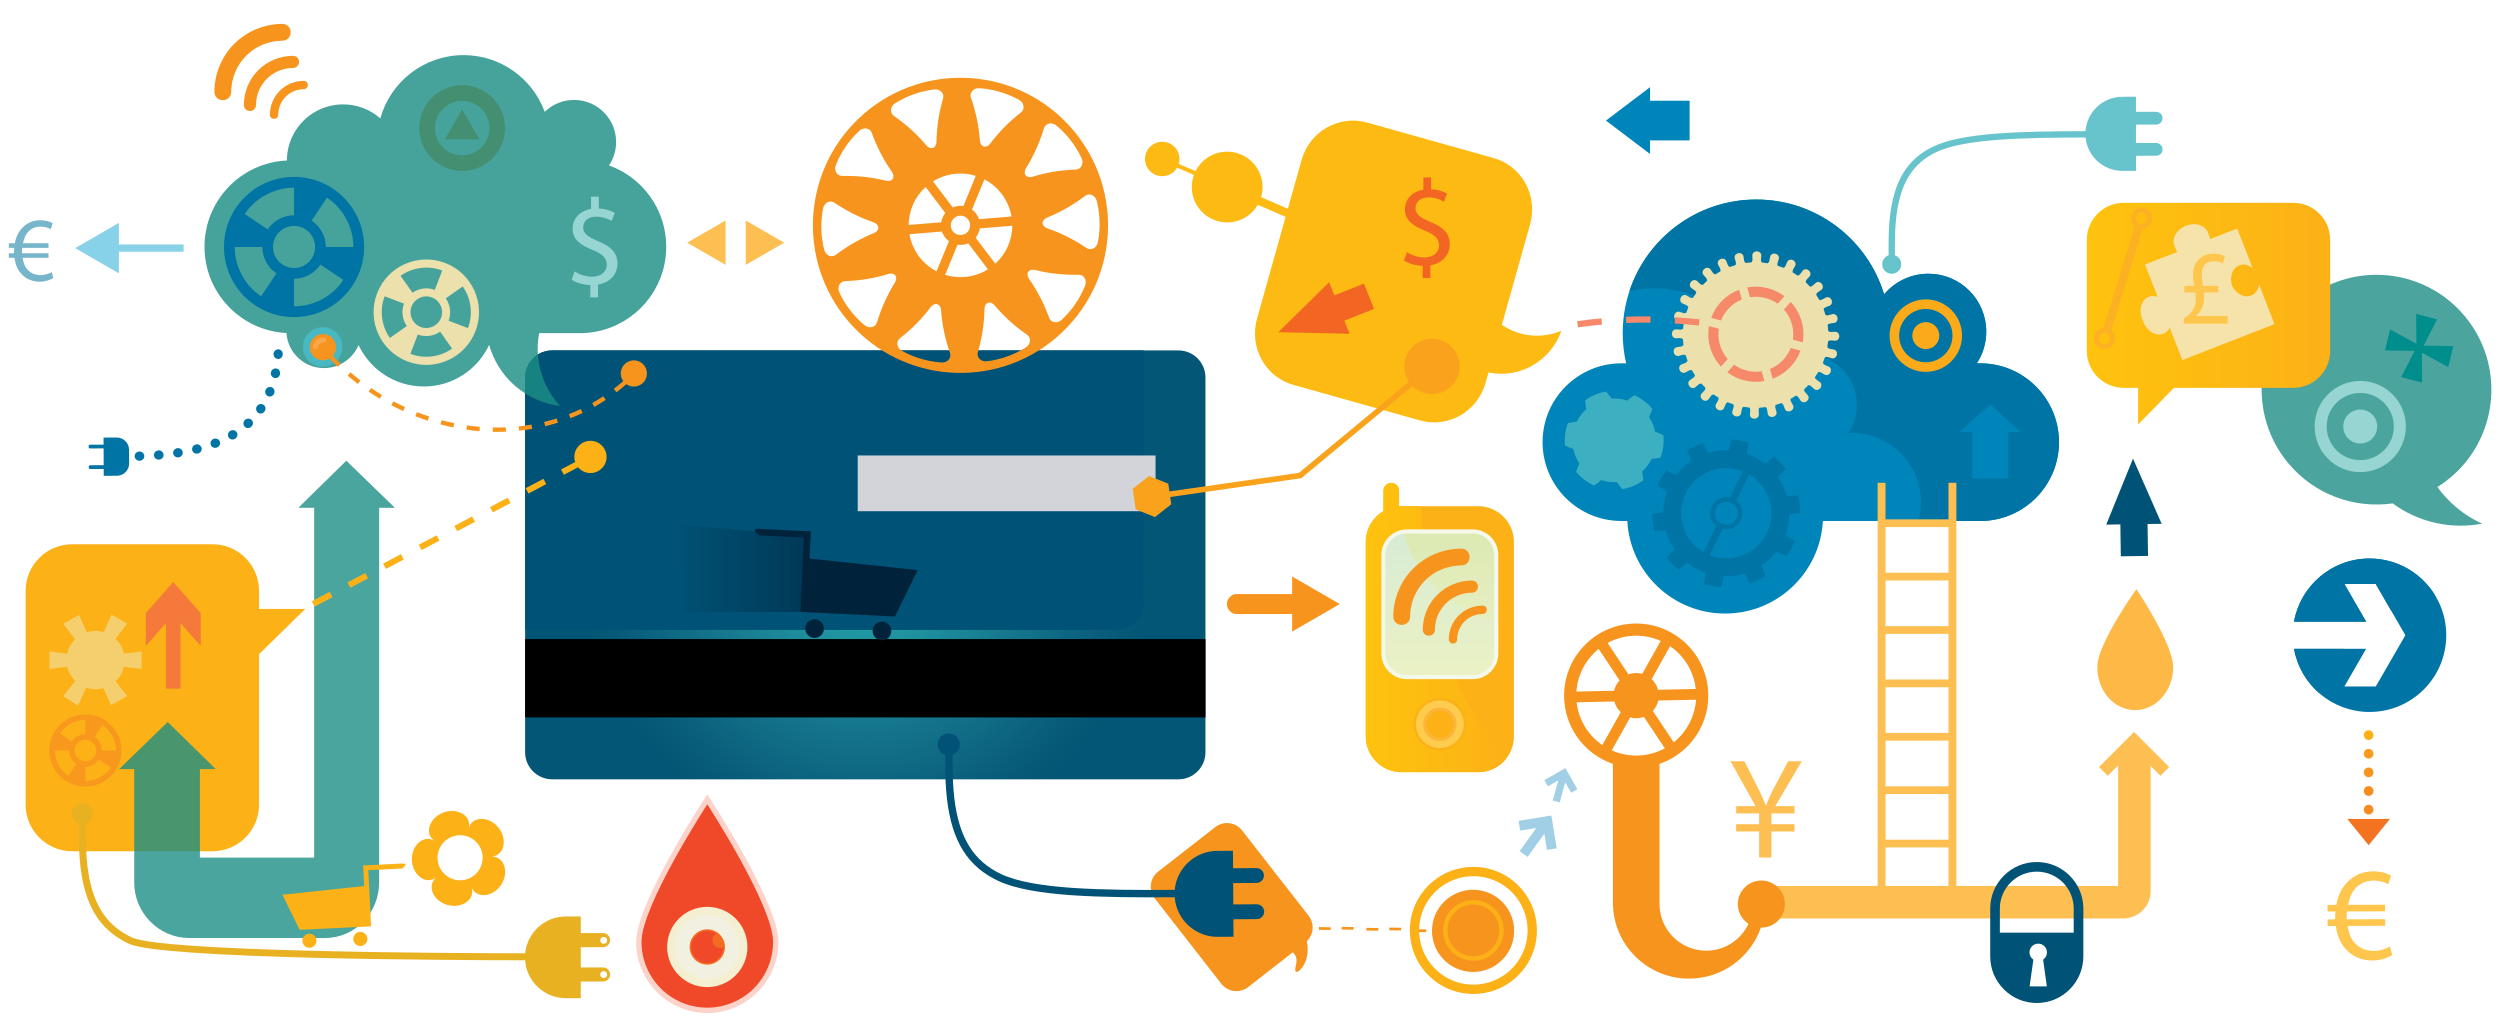<?xml version="1.0" encoding="utf-8"?>
<!-- Generator: Adobe Illustrator 15.1.0, SVG Export Plug-In . SVG Version: 6.00 Build 0)  -->
<!DOCTYPE svg PUBLIC "-//W3C//DTD SVG 1.1//EN" "http://www.w3.org/Graphics/SVG/1.1/DTD/svg11.dtd">
<svg version="1.1" xmlns="http://www.w3.org/2000/svg" xmlns:xlink="http://www.w3.org/1999/xlink" x="0px" y="0px"
	 width="2864.957px" height="1184.788px" viewBox="0 0 2864.957 1184.788" enable-background="new 0 0 2864.957 1184.788"
	 xml:space="preserve">
<g id="Credit_x5F_Card">
	<g>
		<radialGradient id="SVGID_1_" cx="991.605" cy="647.327" r="325.854" gradientUnits="userSpaceOnUse">
			<stop  offset="0" style="stop-color:#22B3AE"/>
			<stop  offset="0.256" style="stop-color:#2095A1"/>
			<stop  offset="0.598" style="stop-color:#14738B"/>
			<stop  offset="0.855" style="stop-color:#095E7B"/>
			<stop  offset="0.995" style="stop-color:#035675"/>
		</radialGradient>
		<path fill="url(#SVGID_1_)" d="M1381.438,862.071c0,17.123-13.881,31.003-31.001,31.003H632.773
			c-17.122,0-31.001-13.88-31.001-31.003V432.58c0-17.121,13.879-31.001,31.001-31.001h717.663c17.121,0,31.001,13.88,31.001,31.001
			V862.071z"/>
		<rect x="601.772" y="732.376" width="779.666" height="89.759"/>
		<path fill="#005276" d="M1310.485,690.93V401.579H632.773c-17.122,0-31.001,13.88-31.001,31.001v289.35h677.713
			C1296.605,721.93,1310.485,708.051,1310.485,690.93z"/>
		<rect x="982.932" y="521.958" fill="#D2D4DA" width="341.313" height="63.882"/>
	</g>
</g>
<g id="Front_x5F_Elements">
	<g>
		<g>
			<path fill="#FCB116" d="M1693.975,580.109h-87.856c-0.949,0-1.888,0.033-2.823,0.098v-17.859c0-4.936-4.001-8.938-8.938-8.938
				c-4.938,0-8.939,4.003-8.939,8.938v23.374c-12.114,7.111-20.25,20.272-20.25,35.337v222.867c0,22.615,18.334,40.949,40.95,40.949
				h87.856c22.616,0,40.951-18.333,40.951-40.949V621.059C1734.926,598.442,1716.591,580.109,1693.975,580.109z"/>
			<linearGradient id="SVGID_2_" gradientUnits="userSpaceOnUse" x1="1565.168" y1="719.142" x2="1726.01" y2="719.142">
				<stop  offset="0.012" style="stop-color:#FFC20E"/>
				<stop  offset="0.578" style="stop-color:#FDB913"/>
				<stop  offset="0.988" style="stop-color:#FCB116"/>
			</linearGradient>
			<path fill="url(#SVGID_2_)" d="M1606.118,580.109c-0.949,0-1.888,0.033-2.823,0.098v-17.859c0-4.936-4.001-8.938-8.938-8.938
				c-4.938,0-8.939,4.003-8.939,8.938v23.374c-12.114,7.111-20.25,20.272-20.25,35.337v222.867c0,22.615,18.334,40.949,40.95,40.949
				h87.856c12.972,0,24.531-6.032,32.035-15.442c-53.9-54.927-92.164-162.614-97.986-289.323H1606.118z"/>
		</g>
		<g>
			<path fill="#F5F9ED" d="M1612.407,778.307c-16.191,0-29.362-13.172-29.362-29.361V636.023c0-16.19,13.171-29.361,29.362-29.361
				h75.28c16.189,0,29.361,13.171,29.361,29.361v112.922c0,16.189-13.172,29.361-29.361,29.361H1612.407z"/>
			<linearGradient id="SVGID_3_" gradientUnits="userSpaceOnUse" x1="1650.047" y1="764.116" x2="1650.047" y2="602.677">
				<stop  offset="0.012" style="stop-color:#E9F1C5"/>
				<stop  offset="0.53" style="stop-color:#E3EDBC"/>
				<stop  offset="0.982" style="stop-color:#DBE9B2"/>
			</linearGradient>
			<path fill="url(#SVGID_3_)" d="M1712.334,748.945c0,13.612-11.035,24.646-24.646,24.646h-75.28
				c-13.612,0-24.647-11.033-24.647-24.646V636.023c0-13.612,11.035-24.645,24.647-24.645h75.28
				c13.611,0,24.646,11.033,24.646,24.645V748.945z"/>
			<linearGradient id="SVGID_4_" gradientUnits="userSpaceOnUse" x1="1650.047" y1="764.116" x2="1650.047" y2="602.676">
				<stop  offset="0.012" style="stop-color:#E9F1C5"/>
				<stop  offset="0.578" style="stop-color:#DFEECE"/>
				<stop  offset="0.988" style="stop-color:#D6EBD6"/>
			</linearGradient>
			<path fill="url(#SVGID_4_)" d="M1608.513,611.686c-11.763,1.868-20.753,12.052-20.753,24.337v112.922
				c0,13.612,11.035,24.646,24.647,24.646h75.28c13.611,0,24.646-11.033,24.646-24.646v-37.048
				C1661.485,698.761,1621.619,660.36,1608.513,611.686z"/>
		</g>
		<g>
			<circle fill="#FCB116" cx="1650.046" cy="829.938" r="30.084"/>
			<circle fill="#FFCC4E" cx="1650.046" cy="829.938" r="27.35"/>
			<circle fill="#FCB538" cx="1650.046" cy="829.938" r="19.145"/>
			<circle fill="#FCB116" cx="1650.047" cy="829.938" r="15.315"/>
		</g>
	</g>
	<g>
		<g>
			<path fill="#F7941E" d="M1223.233,141.702c-64.368-67.682-171.414-70.37-239.094-6.005
				c-67.683,64.365-70.373,171.413-6.005,239.095c64.363,67.681,171.41,70.37,239.092,6.004
				C1284.91,316.432,1287.599,209.384,1223.233,141.702z M1175.796,192.689c8.651-13.883,15.561-29.138,20.556-45.569
				c1.399-4.755,6.556-7.125,11.787-4.816c2.598,1.108,11.652,9.07,18.934,18.696c7.403,9.524,12.937,20.334,13.278,23.162
				c0.958,5.639-2.781,10.062-7.687,10.168c-17.181,0.583-33.629,3.306-49.301,8.191c-3.406,1.015-6.563,0.368-7.979-1.673
				C1173.765,198.963,1173.945,195.743,1175.796,192.689z M1119.425,101.257c2.736-0.572,14.801,0.515,26.356,4.042
				c11.619,3.304,22.387,8.914,24.376,10.899c4.035,4.086,3.667,9.771-0.271,12.775c-13.495,10.435-25.313,22.53-35.075,35.577
				c-2.196,2.921-5.061,4.049-7.444,3.364c-2.366-0.734-4.187-3.188-4.442-6.869c-1.153-16.236-4.534-32.801-10.196-48.913
				C1111.065,107.444,1113.83,102.53,1119.425,101.257z M1023.551,120.201c1.888-2.07,12.312-8.307,23.753-12.225
				c11.363-4.136,23.35-5.913,26.123-5.464c5.649,0.927,8.69,5.758,7.273,10.496c-4.782,16.379-7.273,33.083-7.521,49.393
				c-0.072,3.639-1.72,6.255-4.057,7.09c-2.351,0.779-5.241-0.125-7.616-2.967c-10.444-12.459-22.923-23.896-36.98-33.581
				C1020.422,130.137,1019.766,124.533,1023.551,120.201z M957.176,191.902c0.188-2.84,5.114-13.936,11.996-23.872
				c6.732-10.056,15.426-18.489,17.932-19.737c5.114-2.553,10.35-0.491,12.027,4.197c5.847,16.114,13.57,31.032,22.951,44.39
				c2.062,2.966,2.348,6.123,0.882,8.114c-1.334,2.085-4.4,2.927-7.872,2.094c-15.899-4.012-32.528-5.839-49.673-5.46
				C960.544,201.81,956.496,197.562,957.176,191.902z M945.593,288.89c-1.499-2.413-4.027-14.257-4.313-26.307
				c-0.403-12.052,1.526-24.005,2.885-26.494c2.536-5.108,8.166-6.493,12.194-3.697c14.232,9.604,29.179,17.083,44.692,22.372
				c3.36,1.185,5.517,3.579,5.472,6.061c0.157,2.478-1.828,4.977-5.131,6.342c-15.211,6.112-29.762,14.396-43.412,24.755
				C954.127,294.929,948.38,293.855,945.593,288.89z M1025.572,323.802c-8.652,13.883-15.566,29.136-20.557,45.573
				c-1.404,4.749-6.556,7.124-11.79,4.814c-2.592-1.111-11.65-9.073-18.934-18.698c-7.402-9.525-12.937-20.333-13.278-23.163
				c-0.957-5.634,2.781-10.062,7.684-10.164c17.184-0.588,33.63-3.307,49.303-8.196c3.406-1.015,6.564-0.362,7.978,1.673
				C1027.598,317.531,1027.423,320.752,1025.572,323.802z M1081.939,415.233c-2.741,0.574-14.8-0.513-26.354-4.04
				c-11.62-3.306-22.385-8.916-24.376-10.899c-4.034-4.086-3.666-9.769,0.267-12.777c13.498-10.435,25.313-22.528,35.077-35.578
				c2.191-2.919,5.061-4.044,7.444-3.363c2.366,0.739,4.181,3.188,4.441,6.868c1.153,16.24,4.536,32.806,10.2,48.918
				C1090.302,409.047,1087.531,413.961,1081.939,415.233z M1099.036,323.803c-36.208-0.91-64.816-30.996-63.909-67.204
				c0.911-36.205,30.996-64.817,67.201-63.909c36.208,0.91,64.82,30.997,63.911,67.203
				C1165.33,296.101,1135.243,324.711,1099.036,323.803z M1177.812,396.29c-1.884,2.071-12.31,8.307-23.75,12.227
				c-11.365,4.132-23.351,5.912-26.122,5.466c-5.654-0.928-8.692-5.761-7.276-10.5c4.786-16.379,7.271-33.081,7.521-49.394
				c0.074-3.635,1.723-6.256,4.057-7.085c2.346-0.778,5.243,0.12,7.612,2.965c10.452,12.461,22.929,23.9,36.983,33.58
				C1180.945,386.354,1181.599,391.959,1177.812,396.29z M1244.193,324.592c-0.188,2.837-5.121,13.936-12,23.871
				c-6.728,10.054-15.424,18.49-17.93,19.736c-5.122,2.555-10.355,0.492-12.03-4.198c-5.842-16.116-13.575-31.03-22.952-44.39
				c-2.063-2.967-2.346-6.12-0.877-8.111c1.329-2.084,4.398-2.931,7.871-2.1c15.893,4.017,32.524,5.844,49.672,5.463
				C1240.824,314.685,1244.867,318.929,1244.193,324.592z M1245.002,284.101c-14.233-9.604-29.175-17.082-44.687-22.37
				c-3.365-1.188-5.516-3.578-5.474-6.062c-0.159-2.479,1.83-4.976,5.127-6.345c15.212-6.115,29.766-14.396,43.414-24.754
				c3.853-3.006,9.601-1.933,12.386,3.036c1.499,2.41,4.031,14.254,4.316,26.304c0.406,12.052-1.524,24.003-2.887,26.491
				C1254.663,285.506,1249.032,286.893,1245.002,284.101z"/>
		</g>
		<path fill="#F7941E" d="M1035.485,301.491c23.884,36.009,72.435,45.837,108.444,21.953
			c36.008-23.882,45.836-72.434,21.954-108.443c-23.884-36.007-72.436-45.836-108.444-21.953
			C1021.431,216.932,1011.601,265.483,1035.485,301.491z M1140.629,302.194l-7.652-10.112l-14.914-19.701
			c2.516-3.092,4.123-6.769,4.735-10.61l24.63-2.029l12.64-1.04C1159.93,274.916,1153.165,290.83,1140.629,302.194z
			 M1094.555,249.005c5.101-3.385,11.983-1.992,15.369,3.112s1.994,11.986-3.111,15.372c-5.105,3.385-11.985,1.992-15.372-3.112
			C1088.057,259.273,1089.45,252.39,1094.555,249.005z M1076.894,217.987l-7.653-10.113c15.171-9.48,33.069-11.282,49.021-6.347
			l-4.827,11.729l-9.4,22.847c-4.061-0.615-8.302-0.123-12.231,1.581L1076.894,217.987z M1150.169,225.424
			c4.691,7.077,7.671,14.792,9.031,22.655l-12.643,1.042l-24.629,2.028c-0.61-1.825-1.467-3.601-2.582-5.282
			c-1.511-2.278-3.369-4.19-5.455-5.714l9.401-22.85l4.827-11.73C1136.756,210.062,1144.408,216.739,1150.169,225.424z
			 M1132.127,308.618c-15.171,9.481-33.069,11.282-49.021,6.35l4.826-11.73l9.402-22.847c4.062,0.614,8.302,0.123,12.23-1.579
			l14.909,19.696L1132.127,308.618z M1051.199,291.069c-4.693-7.077-7.672-14.792-9.034-22.655l12.646-1.041l24.626-2.029
			c0.613,1.824,1.47,3.601,2.584,5.282c1.51,2.279,3.368,4.19,5.456,5.715l-9.403,22.848l-4.826,11.731
			C1064.611,306.432,1056.96,299.754,1051.199,291.069z M1041.3,257.794c0.138-16.217,6.905-32.13,19.438-43.495l7.652,10.112
			l14.913,19.702c-2.517,3.092-4.122,6.768-4.736,10.609l-24.627,2.029L1041.3,257.794z"/>
	</g>
	<g>
		<path fill="#0085BB" d="M1858.109,416.366h5.426c-2.576-11.132-3.938-22.73-3.938-34.646c0-84.525,68.521-153.047,153.048-153.047
			c69.094,0,127.484,45.79,146.506,108.675c12.164-14.455,30.382-23.648,50.755-23.648c36.628,0,66.319,29.692,66.319,66.32
			c0,13.424-4,25.906-10.855,36.347h3.84c49.894,0,90.342,40.447,90.342,90.342c0,49.896-40.448,90.342-90.342,90.342h-180.213
			c-3.199,59.118-52.147,106.068-112.063,106.068c-59.917,0-108.862-46.951-112.063-106.068h-6.76
			c-49.895,0-90.342-40.447-90.342-90.342C1767.768,456.813,1808.215,416.366,1858.109,416.366z"/>
		<path fill="#0075A5" d="M2121.705,496.064h-3.389c6.047-9.21,9.577-20.222,9.577-32.064c0-32.313-26.195-58.507-58.507-58.507
			c-17.973,0-34.043,8.109-44.774,20.862c-16.781-55.476-68.292-95.871-129.246-95.871c-9.593,0-18.948,1.008-27.976,2.91
			c20.232-60.842,77.616-104.721,145.254-104.721c69.094,0,127.484,45.79,146.506,108.675
			c12.164-14.455,30.382-23.648,50.755-23.648c36.628,0,66.319,29.692,66.319,66.32c0,13.424-4,25.906-10.855,36.347h3.84
			c49.894,0,90.342,40.447,90.342,90.342c0,49.896-40.448,90.342-90.342,90.342h-70.688c1.874-6.778,2.88-13.914,2.88-21.287
			C2201.401,531.747,2165.72,496.064,2121.705,496.064z"/>
	</g>
	<path fill="#F7941E" d="M1327.185,998.904l65.483-51.062c9.519-7.423,23.3-5.719,30.719,3.796l76.251,97.789
		c6.925,8.883,5.895,21.479-2.014,29.152c2.241,11.352,0.58,21.435-4.762,29.33c-4.538,6.707-10.64,9.646-7.761-1.89
		c0.864-3.466,1.499-7.834-1.314-12.092c-0.659-0.998-1.463-1.84-2.293-2.606l-51.149,39.884
		c-9.519,7.421-23.297,5.719-30.717-3.797l-76.25-97.79C1315.957,1020.104,1317.666,1006.323,1327.185,998.904z"/>
	<g>
		<circle fill="#F7941E" cx="1688.13" cy="1066.754" r="47.09"/>
		
			<rect x="1570.752" y="1058.134" transform="matrix(0.016 -1 1 0.016 482.574 2620.186)" fill="#F7941E" width="3.083" height="13.641"/>
		
			<rect x="1625.303" y="1058.982" transform="matrix(-0.015 1 -1 -0.015 2717.763 -544.308)" fill="#F7941E" width="3.084" height="13.641"/>
		
			<rect x="1598.028" y="1058.558" transform="matrix(0.015 -1 1 0.015 509.496 2648.221)" fill="#F7941E" width="3.083" height="13.639"/>
		
			<rect x="1543.476" y="1057.711" transform="matrix(0.015 -1 1 0.015 456.629 2592.837)" fill="#F7941E" width="3.082" height="13.641"/>
		
			<rect x="1516.2" y="1057.286" transform="matrix(0.016 -1 1 0.016 429.734 2564.807)" fill="#F7941E" width="3.083" height="13.641"/>
		<path fill="#F7941E" d="M1487.777,1065.184l9.481,0.147l0.049-3.083l-9.482-0.147c-0.648-6.775-6.208-12.121-13.06-12.226
			c-7.367-0.116-13.43,5.864-13.546,13.353c-0.116,7.491,5.758,13.654,13.125,13.771
			C1481.194,1077.104,1486.919,1071.936,1487.777,1065.184z"/>
	</g>
	<path opacity="0.79" fill="#1C8E85" d="M2798.473,564.926c-1.838-2.2-3.582-4.448-5.253-6.731
		c5.038-3.156,9.925-6.684,14.616-10.601c53.596-44.768,62.576-123.122,21.896-178.688c-1.669-2.283-3.415-4.53-5.253-6.731
		c-6.947-8.32-14.71-15.555-23.066-21.705c-47.693-35.104-114.873-34.597-162.354,5.06c-55.797,46.606-63.25,129.623-16.644,185.422
		c30.29,36.264,75.96,52.097,119.539,45.951c29.765,21.903,67.104,29.92,102.503,23.236
		C2827.225,592.225,2811.439,580.448,2798.473,564.926z"/>
	<path fill="#ECE1AD" d="M2048.088,300.169l-2.057,4.761c0,0-1.311,2.148-2.237,1.966c-2.12-0.878-4.255-1.663-6.401-2.354
		c-0.888-0.628-0.597-1.927-0.403-2.958l1.513-4.937c0.771-2.428-0.926-5.134-3.843-5.844c-2.914-0.72-5.673,0.893-6.112,3.397
		l-0.914,4.858c-0.277,1.096-0.926,2.01-1.781,2.647c-2.253-0.384-4.512-0.672-6.767-0.867c-0.622-0.776-1.011-1.743-1.054-2.791
		l0.369-5.15c0.208-2.538-2.051-4.8-5.057-4.835c-3.003-0.045-5.328,2.14-5.195,4.679l0.216,5.18c0,0-0.471,1.93-1.162,2.742
		c-2.274,0.131-4.54,0.353-6.787,0.667c-0.781-0.619-1.374-1.473-1.651-2.484l-0.79-5.103c-0.365-2.522-3.069-4.213-6.004-3.591
		c-2.933,0.63-4.711,3.274-4.017,5.727l1.363,5.002c0,0,0.207,2.234-0.525,2.928c-2.188,0.631-4.344,1.352-6.471,2.158
		c-0.898-0.431-1.666-1.135-2.159-2.062l-1.903-4.801c-0.912-2.372-3.923-3.424-6.645-2.164c-2.725,1.251-3.869,4.233-2.649,6.468
		l2.436,4.577c0,0,0.409,1.94,0.138,2.973c-1.988,1.098-3.934,2.277-5.832,3.536c-0.973-0.221-1.877-0.738-2.562-1.528l-2.92-4.257
		c-1.416-2.117-4.59-2.479-6.963-0.638c-2.377,1.832-2.836,4.99-1.154,6.895l3.395,3.921c0,0,0.832,1.803,0.799,2.868
		c-1.692,1.51-3.326,3.093-4.898,4.749c-0.996,0.002-1.992-0.297-2.838-0.916l-3.796-3.499c-1.853-1.744-5.034-1.389-6.937,0.937
		c-1.902,2.326-1.651,5.5,0.422,6.984l4.388,3.207c0,0,1.6,1.459,1.218,2.47c-1.307,1.845-2.546,3.753-3.709,5.724
		c-0.972,0.225-2.01,0.157-2.971-0.258l-4.482-2.561c-2.198-1.285-5.216-0.23-6.547,2.454c-1.337,2.683-0.377,5.719,1.964,6.704
		l4.759,2.055c0,0,1.536,1.261,1.967,2.238c-0.877,2.119-1.661,4.254-2.354,6.4c-0.896,0.435-1.924,0.596-2.956,0.403l-4.937-1.511
		c-2.429-0.77-5.137,0.924-5.844,3.842c-0.719,2.915,0.893,5.674,3.397,6.112l5.099,0.951c0,0,1.77,0.89,2.408,1.746
		c-0.385,2.253-0.673,4.51-0.868,6.766c-0.777,0.623-1.743,1.01-2.79,1.054l-5.151-0.37c-2.538-0.207-4.801,2.053-4.837,5.057
		c-0.042,3.004,2.142,5.327,4.679,5.197l5.181-0.217c0,0,1.932,0.47,2.743,1.162c0.13,2.275,0.354,4.539,0.669,6.788
		c-0.62,0.781-1.475,1.374-2.486,1.649l-5.104,0.792c-2.521,0.364-4.213,3.069-3.589,6.003c0.631,2.932,3.273,4.711,5.727,4.016
		l5.003-1.362c0,0,1.981,0.03,2.927,0.524c0.632,2.188,1.353,4.344,2.158,6.471c-0.431,0.898-1.134,1.667-2.062,2.161l-4.801,1.903
		c-2.371,0.911-3.424,3.922-2.164,6.642c1.252,2.727,4.232,3.871,6.47,2.652l4.577-2.438c0,0,1.939-0.409,2.97-0.136
		c1.098,1.987,2.278,3.932,3.537,5.831c-0.222,0.971-0.736,1.877-1.528,2.561l-4.26,2.92c-2.113,1.418-2.479,4.592-0.637,6.964
		c1.834,2.377,4.992,2.838,6.895,1.154l3.743-3.231c0.903-0.686,1.981-0.995,3.046-0.96c1.511,1.69,3.094,3.325,4.75,4.899
		c0.004,0.994-0.297,1.992-0.916,2.836l-3.5,3.796c-1.744,1.853-1.389,5.033,0.938,6.936c2.324,1.902,5.497,1.653,6.983-0.422
		l3.06-4.185c0,0,1.57-1.216,2.616-1.419c1.845,1.304,3.755,2.544,5.725,3.71c0.226,0.969,0.157,2.007-0.258,2.969l-2.562,4.484
		c-1.285,2.196-0.23,5.213,2.455,6.546c2.683,1.336,5.718,0.376,6.701-1.965l2.057-4.76c0,0,0.773-1.665,2.237-1.967
		c2.119,0.879,4.256,1.663,6.401,2.355c0.436,0.897,0.597,1.924,0.402,2.955l-1.51,4.938c-0.771,2.429,0.924,5.137,3.841,5.844
		c2.915,0.719,5.672-0.891,6.112-3.397l0.95-5.096c0,0,0.558-2.087,1.745-2.41c2.255,0.385,4.512,0.671,6.767,0.867
		c0.798,0.479,1.011,1.743,1.054,2.791l-0.369,5.149c-0.208,2.538,2.053,4.8,5.057,4.836c3.002,0.045,5.327-2.141,5.195-4.678
		l-0.228-5.456c0,0,0.086-2.005,1.174-2.467c2.274-0.129,4.54-0.353,6.786-0.667c0.854,0.302,1.376,1.473,1.65,2.484l0.792,5.102
		c0.365,2.521,3.069,4.213,6.004,3.59c2.934-0.63,4.713-3.274,4.017-5.726l-1.362-5.002c0,0-0.512-2.182,0.524-2.928
		c2.186-0.631,4.344-1.352,6.469-2.158c0.899,0.431,1.668,1.136,2.161,2.062l1.903,4.8c0.912,2.372,3.921,3.423,6.645,2.163
		c2.725-1.25,3.869-4.232,2.65-6.468l-2.436-4.578c0,0-1.106-2.013-0.137-2.97c1.987-1.098,3.934-2.277,5.83-3.536
		c0.974,0.22,1.878,0.737,2.562,1.527l2.918,4.26c1.418,2.115,4.593,2.478,6.965,0.638c2.377-1.833,2.836-4.992,1.154-6.896
		l-3.393-3.918l0.161,0.176c-0.688-0.902-0.995-1.981-0.962-3.047c1.691-1.508,3.326-3.093,4.898-4.749
		c0.996-0.003,1.992,0.296,2.838,0.917l3.797,3.498c1.854,1.742,5.032,1.389,6.937-0.938c1.899-2.325,1.652-5.499-0.423-6.983
		l-4.186-3.06c0,0-1.789-1.394-1.418-2.617c1.304-1.844,2.544-3.752,3.709-5.724c0.797-0.529,2.008-0.156,2.969,0.259l4.484,2.56
		c2.195,1.286,5.214,0.23,6.546-2.455c1.336-2.683,0.376-5.719-1.965-6.7l-4.763-2.058l0.226,0.089
		c-1.012-0.516-1.759-1.351-2.19-2.327c0.88-2.119,1.662-4.255,2.356-6.402c0.896-0.434,1.923-0.596,2.955-0.402l4.937,1.511
		c2.428,0.772,5.137-0.923,5.842-3.841c0.72-2.915-0.891-5.672-3.396-6.111l-5.097-0.951l0.238,0.037
		c-1.096-0.278-2.012-0.927-2.646-1.782c0.383-2.253,0.671-4.512,0.865-6.766c0.777-0.623,1.743-1.012,2.793-1.054l5.149,0.369
		c2.536,0.208,4.801-2.054,4.835-5.056c0.046-3.003-2.139-5.329-4.679-5.196l-5.587,0.233c0,0-2.021-0.23-2.335-1.18
		c-0.13-2.276-0.352-4.54-0.667-6.788c0.177-0.933,1.473-1.374,2.483-1.65l5.104-0.792c2.522-0.364,4.213-3.069,3.59-6.005
		c-0.63-2.932-3.272-4.71-5.726-4.015l-5.002,1.361c0,0-2.366,0.455-2.93-0.522c-0.631-2.187-1.35-4.346-2.156-6.471
		c0.043-0.918,1.134-1.667,2.062-2.161l4.8-1.902c2.371-0.913,3.423-3.922,2.164-6.644c-1.252-2.726-4.232-3.871-6.469-2.65
		l-4.368,2.316c-1.028,0.467-2.358,0.948-3.181,0.257c-1.098-1.988-2.275-3.936-3.536-5.833c0.222-0.972,0.737-1.877,1.526-2.561
		l4.26-2.921c2.117-1.417,2.48-4.59,0.639-6.962c-1.833-2.378-4.992-2.836-6.895-1.154l-3.92,3.394c0,0-1.856,1.402-2.868,0.797
		c-1.511-1.691-3.095-3.326-4.751-4.898c-0.002-0.994,0.298-1.99,0.917-2.836l3.499-3.797c1.744-1.853,1.389-5.033-0.938-6.937
		c-2.324-1.901-5.499-1.651-6.982,0.423l-2.923,3.987c-0.727,0.871-1.708,1.414-2.756,1.618c-1.844-1.306-3.751-2.546-5.723-3.709
		c-0.227-0.97-0.157-2.01,0.259-2.971l2.56-4.483c1.286-2.196,0.229-5.214-2.455-6.547
		C2052.106,296.868,2049.071,297.829,2048.088,300.169z"/>
	<g>
		<path opacity="0.25" fill="#F05329" d="M810.543,1160.899c-44.955,0-81.527-36.575-81.527-81.529
			c0-18.317,12.939-51.087,38.459-97.402c18.742-34.009,37.74-63.299,37.929-63.591l5.14-7.909l5.14,7.909
			c0.19,0.292,19.188,29.582,37.93,63.591c25.52,46.315,38.461,79.085,38.461,97.402
			C892.073,1124.324,855.499,1160.899,810.543,1160.899L810.543,1160.899z"/>
		<path fill="#F04929" d="M885.943,1079.37c0,41.64-33.759,75.4-75.4,75.4c-41.641,0-75.398-33.76-75.398-75.4
			c0-41.643,75.398-157.653,75.398-157.653S885.943,1037.727,885.943,1079.37z"/>
		<circle fill="#F3EFD0" cx="810.544" cy="1085.221" r="45.994"/>
		<circle fill="#F2F0E1" cx="810.544" cy="1085.221" r="36.796"/>
		<circle fill="#F36C21" cx="810.544" cy="1085.221" r="20.238"/>
		<path fill="#F04929" d="M816.446,1077.44c0-3.2,1.667-6.004,4.173-7.612c-2.896-1.898-6.355-3.005-10.076-3.005
			c-10.159,0-18.397,8.235-18.397,18.397c0,10.16,8.238,18.397,18.397,18.397c9.967,0,18.078-7.926,18.385-17.818
			c-1.061,0.437-2.221,0.682-3.439,0.682C820.494,1086.481,816.446,1082.434,816.446,1077.44z"/>
	</g>
	<g>
		<linearGradient id="SVGID_5_" gradientUnits="userSpaceOnUse" x1="2391.45" y1="359.446" x2="2670.345" y2="359.446">
			<stop  offset="0.012" style="stop-color:#FFC20E"/>
			<stop  offset="0.578" style="stop-color:#FDB913"/>
			<stop  offset="0.988" style="stop-color:#FCB116"/>
		</linearGradient>
		<path fill="url(#SVGID_5_)" d="M2433.804,232.417h194.19c3.02,0,7.144,0.576,8.535,0.861
			c19.299,3.949,33.815,21.025,33.815,41.493v127.343c0,23.39-18.961,42.352-42.351,42.352H2491.32l-41.107,42.009l0.002-42.009
			h-16.411c-20.021,0-36.796-13.894-41.214-32.564c-0.099-0.413-0.191-0.833-0.279-1.252c-0.258-1.26-0.457-2.542-0.6-3.84
			c-0.171-1.542-0.26-3.108-0.261-4.695V274.771C2391.45,251.38,2410.412,232.419,2433.804,232.417z"/>
		<path fill="#F6E3AA" d="M2590.35,329.929l-1.517-3.891c-0.89,5.866-4.136,10.721-9.171,12.687
			c-7.862,3.066-17.291-1.999-21.852-11.423c-3.024-10.02,0.475-20.131,8.339-23.2c5.034-1.966,10.707-0.595,15.339,3.119
			l-16.181-41.456l-1.519-3.891l-31.193,12.172c-0.092-1.293-0.362-2.571-0.846-3.814c-0.258-0.654-0.567-1.277-0.918-1.871
			c-0.145-0.681-0.344-1.355-0.604-2.019c-3.27-8.38-14.544-11.807-25.178-7.656c-10.637,4.152-16.605,14.308-13.334,22.687
			c0.257,0.666,0.568,1.296,0.922,1.896c0.146,0.674,0.34,1.343,0.596,1.997c0.482,1.241,1.151,2.367,1.959,3.382l-13.953,5.444
			l-23.073,9.007l1.521,3.893l-0.001-0.002l11.537,29.557l1.416,3.631c-3.34-1.252-6.867-1.381-10.128-0.109
			c-8.379,3.272-11.809,14.544-7.658,25.18c0.259,0.656,0.537,1.294,0.836,1.913c0.197,0.661,0.428,1.319,0.685,1.978
			c4.151,10.636,14.309,16.605,22.688,13.336c3.261-1.273,5.771-3.756,7.376-6.945l12.955,33.191v-0.001l1.52,3.892l105.619-41.226
			L2590.35,329.929z"/>
	</g>
	<path opacity="0.83" fill="#49B8C2" d="M1906.23,498.762c-3.084-1.639-6.237-2.964-9.414-3.979
		c-0.893-4.249-2.381-8.447-4.502-12.478c-0.774-1.474-1.616-2.892-2.516-4.25c1.504-2.973,2.777-6.149,3.777-9.497
		c-5.533-6.73-12.661-12.13-20.604-15.667c-2.955,1.86-5.678,3.928-8.146,6.172c-5.755-1.888-11.863-2.692-17.991-2.304
		c-1.823-2.79-3.944-5.477-6.347-8.014c-8.604,1.44-16.801,4.906-23.845,9.999c0.121,3.488,0.547,6.883,1.251,10.143
		c-4.618,4.125-8.311,9.046-10.978,14.44c-3.328,0.189-6.711,0.681-10.106,1.492c-3.037,8.142-4.191,16.986-3.282,25.651
		c3.084,1.64,6.239,2.966,9.413,3.98c0.893,4.249,2.381,8.447,4.502,12.478c0.773,1.475,1.614,2.892,2.516,4.249
		c-1.506,2.974-2.777,6.149-3.775,9.495c5.532,6.731,12.661,12.132,20.601,15.668c2.955-1.859,5.679-3.929,8.146-6.169
		c5.758,1.886,11.864,2.689,17.992,2.304c1.824,2.79,3.943,5.475,6.346,8.012c8.605-1.44,16.801-4.906,23.846-9.999
		c-0.121-3.489-0.546-6.883-1.25-10.141c4.619-4.126,8.311-9.05,10.977-14.44c3.328-0.188,6.712-0.682,10.108-1.493
		C1905.984,516.274,1907.139,507.426,1906.23,498.762z"/>
	<g>
		<path fill="#FCB116" d="M1743.543,1113.836c12.71-14.715,18.937-33.494,17.527-52.891c-1.414-19.392-10.297-37.076-25.005-49.793
			c-14.713-12.713-33.494-18.932-52.89-17.519c-19.4,1.411-37.083,10.288-49.793,24.998c-12.718,14.717-18.935,33.502-17.523,52.899
			c1.414,19.39,10.293,37.07,25.003,49.785c14.715,12.72,33.497,18.942,52.891,17.527
			C1713.147,1137.434,1730.831,1128.547,1743.543,1113.836z M1626.459,1070.75c-2.496-34.241,23.238-64.024,57.483-66.521
			c34.247-2.494,64.03,23.247,66.524,57.489c2.494,34.241-23.242,64.03-57.489,66.522
			C1658.738,1130.737,1628.953,1104.999,1626.459,1070.75z"/>
		<path fill="#FCB116" d="M1714.742,1088.948c6.064-7.02,9.033-15.981,8.36-25.233c-0.672-9.255-4.911-17.691-11.927-23.76
			c-7.019-6.063-15.979-9.032-25.234-8.358c-9.254,0.675-17.691,4.909-23.756,11.929c-6.068,7.022-9.037,15.982-8.36,25.237
			c0.673,9.249,4.911,17.686,11.927,23.753c7.021,6.069,15.981,9.037,25.235,8.365
			C1700.24,1100.206,1708.678,1095.968,1714.742,1088.948z M1658.881,1068.39c-1.19-16.334,11.087-30.545,27.427-31.734
			c16.339-1.191,30.548,11.091,31.739,27.429c1.188,16.333-11.091,30.547-27.429,31.736
			C1674.28,1097.012,1660.07,1084.732,1658.881,1068.39z"/>
	</g>
	<path fill="#FCB123" d="M2457.872,238.479c-6.407-1.976-13.201,1.618-15.179,8.022c-1.482,4.811,0.174,9.841,3.803,12.884
		l-35.9,116.425c-4.711,0.472-8.913,3.694-10.396,8.504c-1.976,6.407,1.616,13.201,8.021,15.178
		c6.407,1.975,13.202-1.616,15.177-8.022c1.484-4.812-0.172-9.84-3.8-12.884l35.901-116.424c4.711-0.474,8.911-3.696,10.395-8.506
		C2467.869,247.25,2464.277,240.454,2457.872,238.479z M2418.031,389.815c-1.062,3.44-4.711,5.371-8.153,4.311
		c-3.444-1.062-5.372-4.714-4.312-8.154c1.061-3.442,4.712-5.374,8.154-4.312C2417.164,382.722,2419.092,386.374,2418.031,389.815z
		 M2460.528,252.001c-1.062,3.443-4.713,5.373-8.155,4.31c-3.442-1.059-5.373-4.711-4.312-8.153
		c1.063-3.443,4.713-5.372,8.154-4.311C2459.658,244.907,2461.588,248.558,2460.528,252.001z"/>
	<g>
		<path fill="#F7941E" d="M480.449,146.789c0,27.147,22.007,49.152,49.154,49.152c27.146,0,49.153-22.005,49.153-49.152
			c0-27.148-22.007-49.154-49.153-49.154C502.456,97.635,480.449,119.641,480.449,146.789z M560.762,146.789
			c0,17.208-13.951,31.16-31.159,31.16c-17.21,0-31.16-13.952-31.16-31.16c0-17.21,13.95-31.161,31.16-31.161
			C546.811,115.628,560.762,129.578,560.762,146.789z"/>
		<polygon fill="#F7941E" points="529.603,125.444 549.357,159.661 509.848,159.661 		"/>
	</g>
	<g>
		<polygon fill="#FDBE52" points="787.506,278.1 831.5,252.698 831.5,303.499 		"/>
		<polygon fill="#FDBE52" points="898.602,278.1 854.606,303.499 854.606,252.698 		"/>
	</g>
	<path fill="#0075A5" d="M2050.586,589.502c4.188-0.579,8.365-1.273,12.535-2.076c-0.062-6.688-0.908-13.369-2.532-19.858
		c-4.238,0.237-8.464,0.595-12.672,1.065c-2.158-7.732-5.614-15.144-10.326-21.885c3.046-2.929,6.021-5.943,8.919-9.047
		c-3.982-5.388-8.623-10.288-13.742-14.576c-3.289,2.696-6.495,5.469-9.618,8.323c-6.553-5.186-13.732-9.055-21.213-11.641
		c0.745-4.159,1.378-8.346,1.903-12.562c-6.393-2.013-13.021-3.27-19.696-3.717c-1.079,4.106-2.039,8.238-2.883,12.385
		c-8.108-0.326-16.231,0.711-24.007,3.069c-1.838-3.805-3.781-7.568-5.83-11.288c-6.35,2.119-12.455,4.984-18.135,8.548
		c1.541,3.957,3.188,7.867,4.938,11.718c-6.043,4.025-11.578,9.036-16.356,15.007c-0.425,0.529-0.837,1.062-1.243,1.602
		c-3.725-1.998-7.512-3.9-11.354-5.705c-3.883,5.44-7.147,11.348-9.649,17.565c3.571,2.3,7.199,4.495,10.881,6.583
		c-2.856,7.697-4.337,15.742-4.481,23.779c-4.185,0.58-8.363,1.272-12.533,2.079c0.062,6.688,0.908,13.365,2.529,19.857
		c4.24-0.238,8.468-0.593,12.673-1.064c2.159,7.731,5.616,15.145,10.326,21.884c-3.046,2.927-6.019,5.944-8.917,9.048
		c3.982,5.388,8.622,10.287,13.74,14.575c3.29-2.694,6.496-5.471,9.617-8.322c6.555,5.185,13.735,9.055,21.217,11.642
		c-0.745,4.158-1.381,8.345-1.903,12.56c6.392,2.015,13.019,3.269,19.694,3.718c1.078-4.107,2.039-8.238,2.883-12.384
		c8.109,0.324,16.23-0.712,24.006-3.07c1.839,3.804,3.782,7.567,5.832,11.288c6.35-2.12,12.457-4.986,18.132-8.547
		c-1.538-3.957-3.185-7.868-4.937-11.72c6.044-4.024,11.577-9.036,16.356-15.007c0.425-0.53,0.84-1.064,1.246-1.601
		c3.724,1.997,7.509,3.9,11.351,5.703c3.885-5.438,7.15-11.346,9.649-17.564c-3.569-2.299-7.197-4.495-10.877-6.583
		C2048.962,605.584,2050.442,597.54,2050.586,589.502z M1952.212,632.742c-23.091-13.479-32.257-42.684-20.396-67.142
		c11.863-24.458,40.472-35.345,65.352-25.558l-14.554,30.01c-8.306-1.986-17.165,1.976-21.046,9.976
		c-3.879,8.002-1.505,17.41,5.196,22.703L1952.212,632.742z M1988.552,596.35c-4.53,5.659-12.79,6.574-18.449,2.043
		s-6.576-12.791-2.045-18.449c4.531-5.662,12.792-6.576,18.453-2.046C1992.17,582.429,1993.083,590.69,1988.552,596.35z
		 M2024.794,610.693c-11.861,24.458-40.472,35.342-65.351,25.556l14.554-30.01c8.305,1.986,17.165-1.976,21.044-9.977
		c3.881-8,1.506-17.41-5.194-22.703l14.555-30.009C2027.489,557.028,2036.656,586.235,2024.794,610.693z"/>
	<g>
		<path fill="#0075A5" d="M133.742,501.395l-15.088,0.076l0.04,7.595l0.002,0.472l-15.774,0.08c-0.77,0.003-1.389,0.975-1.383,2.168
			c0.006,1.194,0.635,2.156,1.402,2.154l15.777-0.081l0.098,19.24l-15.776,0.081c-0.767,0.004-1.388,0.973-1.381,2.167
			c0.006,1.192,0.635,2.156,1.402,2.152l15.777-0.079l0.041,7.854l15.086-0.076c1.471-0.008,2.89-0.243,4.221-0.667
			c5.722-1.824,9.853-7.195,9.821-13.52l-0.079-15.572C147.887,507.642,141.535,501.355,133.742,501.395z"/>
		<path fill="#0075A5" d="M165.372,522.504c-0.139-2.932-2.694-5.201-5.711-5.097c-3.018,0.103-5.415,2.537-5.352,5.472
			c0.064,2.936,2.622,5.259,5.714,5.153C163.115,527.924,165.51,525.436,165.372,522.504z"/>
		<path fill="#0075A5" d="M187.452,520.93c-0.3-2.913-2.967-5.049-5.959-4.787c-2.996,0.25-5.27,2.798-5.069,5.722
			c0.2,2.934,2.871,5.129,5.966,4.871C185.485,526.464,187.753,523.855,187.452,520.93z"/>
		<path fill="#0075A5" d="M209.383,517.953c-0.519-2.892-3.316-4.804-6.268-4.354c-2.956,0.45-5.05,3.141-4.669,6.048
			c0.382,2.914,3.199,4.93,6.288,4.459C207.822,523.635,209.901,520.84,209.383,517.953z"/>
		<path fill="#0075A5" d="M224.335,509.37c-2.876,0.72-4.723,3.56-4.095,6.427c0.625,2.869,3.623,4.65,6.678,3.887
			c3.055-0.774,4.867-3.747,4.057-6.578C230.171,510.292,227.206,508.643,224.335,509.37z"/>
		<path fill="#0075A5" d="M244.805,502.926c-2.731,1.073-4.226,4.08-3.27,6.871c0.948,2.765,4.157,4.2,7.12,3.037
			c2.964-1.157,4.382-4.359,3.193-7.052C250.668,503.102,247.532,501.862,244.805,502.926z"/>
		<path fill="#0075A5" d="M261.817,500.979c1.362,2.594,4.774,3.495,7.54,1.852c2.765-1.655,3.615-5.075,1.964-7.518
			c-1.636-2.42-4.917-3.103-7.4-1.619C261.431,495.174,260.451,498.375,261.817,500.979z"/>
		<path fill="#0075A5" d="M280.218,488.739c1.852,2.292,5.383,2.476,7.776,0.279c2.396-2.196,2.483-5.758,0.367-7.77
			c-2.139-2.033-5.453-1.986-7.567-0.052C278.685,483.133,278.382,486.464,280.218,488.739z"/>
		<path fill="#0075A5" d="M294.458,465.402c-1.6,2.373-1.169,5.662,1.149,7.487c2.293,1.805,5.805,1.206,7.628-1.491
			c1.848-2.675,1.124-6.163-1.384-7.642C299.306,462.251,296.086,463.051,294.458,465.402z"/>
		<path fill="#0075A5" d="M304.326,446.907c-1.067,2.683,0.053,5.806,2.727,7.083c2.625,1.256,5.921-0.081,7.121-3.079
			c1.247-2.976-0.211-6.232-2.958-7.172C308.408,442.774,305.447,444.248,304.326,446.907z"/>
		<path fill="#0075A5" d="M310.483,426.646c-0.616,2.857,1.102,5.752,3.928,6.499c2.85,0.753,5.795-1.156,6.468-4.276
			c0.641-3.123-1.232-6.054-4.144-6.542C313.855,421.841,311.069,423.784,310.483,426.646z"/>
		<path fill="#0075A5" d="M313.455,405.452c-0.214,2.949,1.886,5.585,4.801,5.911c2.919,0.326,5.572-1.962,5.797-5.116
			c0.248-3.146-2.042-5.799-4.96-5.92C316.144,400.203,313.684,402.507,313.455,405.452z"/>
	</g>
	<g>
		<path fill="#0075A5" d="M2803.365,727.974c0-48.555-39.363-87.917-87.92-87.917c-43.24,0-79.19,31.216-86.542,72.344h82.622
			l-24.895-43.122h35.979l33.885,58.697l-33.885,58.696h-35.979l24.895-43.117h-82.621c7.353,41.122,43.302,72.338,86.541,72.338
			C2764.002,815.893,2803.365,776.529,2803.365,727.974z"/>
		<path fill="#0075A5" d="M2715.445,640.057c-43.24,0-79.19,31.216-86.542,72.344h82.622l-24.895-43.122h35.979l17.597,30.483
			c15.355-8.046,32.177-14.171,50.035-18.005C2774.746,656.731,2747.045,640.057,2715.445,640.057z"/>
		<path fill="#0075A5" d="M2685.722,743.555h-56.817c3.609,20.183,14.107,37.974,28.973,50.863
			C2663.695,775.896,2673.222,758.727,2685.722,743.555z"/>
	</g>
	<g>
		<path fill="#FCB116" d="M2714.424,848.03c3.059,0,5.539-2.511,5.539-5.605c0-3.093-2.48-5.599-5.539-5.599
			c-3.06,0-5.547,2.506-5.547,5.599C2708.877,845.52,2711.364,848.03,2714.424,848.03z"/>
		<path fill="#F99B1C" d="M2714.424,869.376c3.059,0,5.539-2.507,5.539-5.603c0-3.095-2.48-5.599-5.539-5.599
			c-3.06,0-5.547,2.504-5.547,5.599C2708.877,866.869,2711.364,869.376,2714.424,869.376z"/>
		<path fill="#F7941E" d="M2714.424,890.728c3.059,0,5.539-2.511,5.539-5.604c0-3.094-2.48-5.601-5.539-5.601
			c-3.06,0-5.547,2.507-5.547,5.601C2708.877,888.217,2711.364,890.728,2714.424,890.728z"/>
		<path fill="#F68B1F" d="M2714.424,912.074c3.059,0,5.539-2.509,5.539-5.601c0-3.093-2.48-5.602-5.539-5.602
			c-3.06,0-5.547,2.508-5.547,5.602C2708.877,909.565,2711.364,912.074,2714.424,912.074z"/>
		<path fill="#F68B1F" d="M2714.424,933.422c3.059,0,5.539-2.509,5.539-5.601c0-3.095-2.48-5.603-5.539-5.603
			c-3.06,0-5.547,2.508-5.547,5.603C2708.877,930.913,2711.364,933.422,2714.424,933.422z"/>
		<polygon fill="#F37321" points="2714.42,968.613 2738.854,938.494 2726.636,938.494 2702.207,938.494 2689.994,938.494 		"/>
	</g>
	<path fill="#FCB116" d="M576.958,990.113c-2.902-6.074-8.318-8.658-13.812-8.446c5.49-0.301,10.641-3.383,12.966-9.7
		c1.18-3.172,1.562-7.094,0.807-11.246c-0.732-4.148-2.65-8.486-5.678-12.261c-3.012-3.79-6.848-6.562-10.702-8.195
		c-3.863-1.646-7.766-2.127-11.12-1.679c-6.836,0.922-11.018,5.406-12.428,10.875c0.759-2.756,0.864-5.551,0.053-8.267
		c-0.8-2.712-2.535-5.318-5.206-7.413c-2.66-2.099-6.235-3.667-10.389-4.236c-4.141-0.57-8.883-0.144-13.424,1.593
		c-4.547,1.718-8.41,4.478-11.141,7.672c-2.752,3.185-4.408,6.739-5.008,10.065c-0.615,3.328-0.184,6.431,1.005,8.99
		c1.187,2.572,3.115,4.602,5.503,6.172c-4.673-3.174-10.767-3.794-16.512,0.022c-2.827,1.874-5.438,4.823-7.256,8.628
		c-1.826,3.79-2.831,8.433-2.616,13.235c0.233,4.805,1.667,9.33,3.838,12.934c2.167,3.622,5.041,6.315,8.029,7.916
		c6.075,3.263,12.085,2.08,16.44-1.516c0,0,0,0,0.001,0c-2.232,1.784-3.962,3.986-4.903,6.656c-0.945,2.661-1.086,5.787-0.163,9.046
		c0.908,3.256,2.888,6.641,5.925,9.555c3.017,2.925,7.12,5.312,11.807,6.599c4.683,1.307,9.444,1.287,13.515,0.333
		c4.082-0.954,7.496-2.85,9.949-5.186c2.463-2.333,3.947-5.093,4.492-7.866c0.554-2.777,0.188-5.553-0.823-8.227
		c1.914,5.315,6.494,9.39,13.387,9.671c3.381,0.132,7.222-0.708,10.917-2.709c3.681-1.985,7.243-5.104,9.889-9.155
		c2.662-4.042,4.168-8.54,4.512-12.738C579.176,997.031,578.431,993.162,576.958,990.113z M539.114,1005.94
		c-12.686,6.539-28.27,1.555-34.81-11.13c-6.538-12.685-1.555-28.271,11.131-34.81c12.685-6.537,28.269-1.555,34.808,11.13
		C556.782,983.817,551.799,999.401,539.114,1005.94z"/>
	<polygon fill="#008E8D" points="2811.388,396.629 2777.414,396.06 2792.938,366.038 2768.883,359.693 2769.146,393.879 
		2738.926,377.518 2733.207,401.575 2767.182,402.146 2751.658,432.167 2775.714,438.511 2775.447,404.326 2805.671,420.688 	"/>
	<path fill="#FDBA12" d="M1370.087,196.161l-19.259-8.321c2.835-9.461-1.802-19.756-11.09-23.77
		c-10.009-4.325-21.63,0.283-25.956,10.293c-4.324,10.009,0.284,21.63,10.294,25.956c9.289,4.014,19.963,0.335,24.909-8.216
		l19.26,8.322c-7.348,20.041,2.154,42.569,21.994,51.142c19.075,8.242,40.996,0.685,51.154-16.87l51.708,22.341l3.784-8.758
		l-51.709-22.342c5.823-19.429-3.699-40.571-22.772-48.813C1402.562,168.555,1379.646,177.075,1370.087,196.161z"/>
	<path opacity="0.81" fill="#1C8E85" d="M697.896,189.571c5.157-7.674,8.167-16.911,8.167-26.852
		c0-26.623-21.583-48.204-48.205-48.204c-13.074,0-24.93,5.207-33.614,13.657c-13.863-37.933-50.269-65.01-93.002-65.01
		c-45.502,0-83.831,30.706-95.407,72.525c-11.361-10-26.266-16.068-42.589-16.068c-22.544,0-42.383,11.569-53.912,29.09
		c-6.655,10.115-10.543,22.208-10.582,35.211c-52.534,2.401-94.392,45.741-94.391,98.87c0,52.964,41.602,96.199,93.908,98.848
		c1.471,22.437,20.134,40.182,42.943,40.182c17.861,0,33.181-10.88,39.693-26.374c13.213,28.047,41.734,47.463,74.792,47.463
		c33.116,0,61.676-19.482,74.859-47.606c1.193,4.214,2.684,8.397,4.487,12.523c14.185,32.466,43.992,53.27,76.753,57.451
		c-7.09-7.713-13.042-16.713-17.474-26.851c-8.095-18.526-9.945-38.198-6.481-56.677l49.304-0.004
		c46.448-1.21,84.925-34.416,94.22-78.385c1.399-6.637,2.146-13.516,2.146-20.57C763.512,239.832,736.146,203.267,697.896,189.571z"
		/>
	<path fill="#005276" d="M1099.928,853.099c0.036,5.493-3.429,10.196-8.306,11.988l0.105,16.015
		c0.03,4.563,0.143,9.095,0.333,13.463c0.31,7.095,0.845,13.878,1.585,20.159c5.36,45.385,22.042,72.275,54.092,87.188
		c37.314,17.364,114.917,18.381,198.488,17.87c2.288-24.922,23.165-44.521,48.719-44.688l18.002-0.118l0.132,20.04l26.833-0.176
		c4.69-0.031,8.518,3.748,8.547,8.437c0.031,4.689-3.746,8.516-8.435,8.546L1413.19,1012l0.161,24.458l26.833-0.178
		c4.689-0.03,8.517,3.748,8.547,8.437c0.031,4.689-3.746,8.516-8.435,8.548l-26.836,0.176l0.131,20.042l-18,0.117
		c-26.001,0.172-47.412-19.84-49.411-45.361c-84.676,0.518-163.122-0.564-202.011-18.661c-35.149-16.358-53.342-45.46-58.986-94.365
		c-0.739-6.403-1.269-13.289-1.578-20.465c-0.191-4.404-0.304-8.976-0.333-13.591l-0.105-15.967
		c-4.972-1.688-8.566-6.379-8.603-11.927c-0.047-7.006,5.595-12.72,12.6-12.766C1094.167,840.452,1099.881,846.093,1099.928,853.099
		z"/>
	<path fill="#FDB845" d="M2403.508,763.804c-0.475,27.163,18.598,49.528,42.605,49.95c24.007,0.425,43.867-21.254,44.344-48.416
		c0.475-27.167-42.15-90.205-42.15-90.205S2403.987,736.636,2403.508,763.804z"/>
	<path fill="#FCB116" d="M29.364,677.12v244.966c0,3.811,0.726,9.014,1.086,10.768c4.982,24.346,26.523,42.659,52.34,42.659h160.64
		c29.508,0,53.428-23.919,53.428-53.426V749.678l52.992-51.855l-52.992,0V677.12c0-25.256-17.527-46.416-41.078-51.99
		c-0.525-0.124-1.052-0.243-1.582-0.352c-1.591-0.325-3.207-0.578-4.845-0.757c-1.945-0.214-3.919-0.328-5.923-0.328H82.79
		C53.284,623.693,29.365,647.612,29.364,677.12z"/>
	<path fill="#FDBE52" d="M2445.483,1050.021c3.739-1.589,7.097-3.854,9.973-6.734c2.878-2.88,5.138-6.239,6.716-9.985
		c1.641-3.885,2.439-8,2.436-12.232V877.784l11.224,11.226l9.995-9.993l-30.2-30.202l-9.995-9.991l-9.992,9.991l-30.201,30.202
		l9.993,9.993l11.898-11.9v138.153h-411.771v37.302h417.696C2437.486,1052.56,2441.603,1051.664,2445.483,1050.021z"/>
	<path opacity="0.83" fill="#49B8C2" d="M2178.805,302.843c-0.004-4.737-3.019-8.766-7.235-10.28l-0.013-13.805
		c-0.003-3.934,0.064-7.84,0.201-11.607c0.221-6.116,0.641-11.966,1.236-17.385c4.328-39.154,18.535-62.437,46.063-75.498
		c32.05-15.204,98.931-16.582,170.966-16.677c2.133,21.467,20.253,38.225,42.279,38.205l15.52-0.014l-0.017-17.274l23.129-0.02
		c4.042-0.004,7.317-3.285,7.312-7.328c-0.003-4.042-3.282-7.316-7.325-7.313l-23.129,0.021l-0.019-21.082l23.128-0.02
		c4.043-0.003,7.318-3.282,7.313-7.326s-3.282-7.316-7.325-7.313l-23.131,0.021l-0.016-17.276l-15.517,0.014
		c-22.411,0.02-40.737,17.406-42.296,39.415c-72.988,0.099-140.596,1.535-173.998,17.382
		c-30.192,14.324-45.685,39.526-50.236,81.715c-0.597,5.525-1.01,11.462-1.23,17.649c-0.135,3.797-0.202,7.738-0.198,11.716
		l0.013,13.762c-4.275,1.49-7.344,5.555-7.34,10.336c0.006,6.039,4.903,10.928,10.943,10.923
		C2173.92,313.779,2178.81,308.881,2178.805,302.843z"/>
	<path fill="#FDBA12" d="M1440.483,365.365l51.094-182.007c9.182-32.715,42.802-51.982,74.945-42.962l145.345,40.807
		c32.145,9.02,50.824,42.973,41.643,75.687l-32.401,115.407c6.251,4.254,13.272,7.583,20.938,9.734
		c16.251,4.562,32.787,3.122,47.308-3c-12.214,34.766-48.034,55.258-83.554,47.801l-3.387,12.066
		c-9.185,32.71-42.804,51.98-74.946,42.956l-145.347-40.8C1449.977,432.028,1431.298,398.074,1440.483,365.365z"/>
	<path fill="#0075A5" d="M336.983,202.718c-44.363,0-80.323,35.962-80.323,80.323c0,44.362,35.96,80.325,80.323,80.325
		c44.362,0,80.324-35.962,80.324-80.325C417.307,238.681,381.346,202.718,336.983,202.718z M336.983,215.112v31.572
		c-11.97-0.093-23.631,6.158-30.239,16.17l-26.237-17.564C292.713,226.689,314.697,214.914,336.983,215.112z M299.231,339.517
		c-18.602-12.207-30.376-34.189-30.179-56.476h31.574c-0.094,11.97,6.156,23.632,16.169,30.24L299.231,339.517z M312.886,283.041
		c0-13.307,10.788-24.096,24.098-24.096c13.309,0,24.097,10.789,24.097,24.096c0,13.308-10.788,24.097-24.097,24.097
		C323.674,307.138,312.886,296.349,312.886,283.041z M336.983,350.973v-31.574c11.968,0.094,23.632-6.156,30.238-16.169
		l26.237,17.564C381.251,339.395,359.27,351.17,336.983,350.973z M373.339,283.041c0.095-11.97-6.157-23.631-16.168-30.238
		l17.564-26.237c18.601,12.207,30.376,34.19,30.178,56.475H373.339z"/>
	<path fill="#F7941E" d="M1792.729,804.11c2.837,33.708,25.536,60.977,55.613,71.272v158.864c0,48.181,39.06,87.241,87.24,87.241
		c38.097,0,70.484-24.417,82.378-58.454c0.174,0.004,0.344,0.014,0.518,0.014c14.901,0,26.981-12.081,26.981-26.981
		c0-14.902-12.08-26.982-26.981-26.982c-14.902,0-26.981,12.08-26.981,26.982c0,9.456,4.868,17.771,12.231,22.589
		c-8.525,18.212-27.007,30.833-48.444,30.833c-29.531,0-53.472-23.94-53.472-53.473V875.375
		c35.043-11.956,58.834-46.554,55.591-85.121c-3.827-45.473-43.792-79.234-89.265-75.408
		C1822.664,718.671,1788.904,758.638,1792.729,804.11z M1836.254,853.831c-15.925-10.923-27.139-28.442-29.432-49.004l14.662-0.318
		l28.562-0.621c1.276,4.786,3.873,8.986,7.347,12.226l-13.97,24.922L1836.254,853.831z M1880.825,865.612
		c-12.012,1.009-23.559-1.135-33.827-5.745l7.171-12.796l13.972-24.925c2.879,0.798,5.946,1.109,9.1,0.844
		c2.322-0.196,4.549-0.694,6.641-1.451l15.838,23.787l8.131,12.214C1899.744,861.95,1890.61,864.787,1880.825,865.612z
		 M1918.104,850.702l-8.131-12.208l-15.837-23.791c3.043-3.312,5.222-7.408,6.222-11.906l28.567-0.621l14.662-0.319
		C1942.281,821.38,1932.707,838.937,1918.104,850.702z M1913.881,740.531c15.923,10.923,27.138,28.444,29.43,49.004l-14.66,0.32
		l-28.562,0.618c-1.277-4.785-3.872-8.981-7.348-12.223l13.969-24.926L1913.881,740.531z M1869.309,728.754
		c12.01-1.013,23.558,1.131,33.827,5.741l-7.172,12.797l-13.972,24.927c-2.879-0.797-5.945-1.11-9.097-0.845
		c-2.325,0.195-4.552,0.693-6.644,1.449l-15.838-23.788l-8.132-12.213C1850.392,732.412,1859.522,729.576,1869.309,728.754z
		 M1832.03,743.66l8.13,12.21l15.836,23.787c-3.042,3.313-5.221,7.408-6.219,11.91l-28.57,0.621l-14.661,0.319
		C1807.854,772.983,1817.426,755.426,1832.03,743.66z"/>
	<path fill="#FDBE52" d="M2232.941,553.271v41.888h-72.187v-41.888h-9.024v466.498h9.024v-48.63h72.187v48.63h9.025V553.271
		H2232.941z M2232.941,604.027v52.317h-72.187v-52.317H2232.941z M2160.755,839.901v-52.317h72.187v52.317H2160.755z
		 M2232.941,848.771v52.314h-72.187v-52.314H2232.941z M2160.755,778.715v-52.315h72.187v52.315H2160.755z M2160.755,717.528
		v-52.313h72.187v52.313H2160.755z M2160.755,962.27v-52.314h72.187v52.314H2160.755z"/>
	<polygon fill="#88D2E9" points="86.136,284.343 136.271,313.293 136.271,288.521 210.378,288.521 210.378,280.163 136.271,280.163 
		136.271,255.388 111.196,269.865 	"/>
	<g>
		<path fill="#FBAA19" d="M2206.943,426.138c22.928,0,41.517-18.587,41.517-41.517c0-22.932-18.589-41.52-41.517-41.52
			c-22.933,0-41.521,18.588-41.521,41.52C2165.422,407.55,2184.011,426.138,2206.943,426.138z M2206.943,354.048
			c16.883,0,30.57,13.688,30.57,30.572c0,16.883-13.688,30.571-30.57,30.571c-16.887,0-30.572-13.688-30.572-30.571
			C2176.371,367.736,2190.057,354.048,2206.943,354.048z"/>
		<circle fill="#FBAA19" cx="2206.943" cy="384.62" r="15.475"/>
	</g>
	<path opacity="0.8" fill="#1C8E85" d="M341.842,581.951h18.164v400.845H229.069V881.373h18.165l-55.041-53.987l-55.69,53.987
		h17.318c0,0,0.003,128.961,0,129.538c-0.211,34.722,27.766,63.826,62.485,64.038h156.465c34.718-0.209,61.943-29.316,61.73-64.036
		c-0.002-0.579,0.002-428.962,0.002-428.962h18.07l-55.692-53.987L341.842,581.951z"/>
	<polygon fill="#005276" points="2477.233,600.278 2460.804,562.93 2444.378,525.576 2429.046,563.393 2413.717,601.207 
		2429.891,600.969 2430.426,637.53 2461.596,637.075 2461.062,600.514 	"/>
	<path fill="#FAA21B" d="M1298.066,560.181l18.711-14.704l22.089,8.85l1.269,8.85l148.376-21.289l126.062-104.446
		c-2.531-3.806-4.28-8.218-4.973-13.037c-2.485-17.333,9.588-33.455,26.923-35.943c17.33-2.485,33.456,9.591,35.942,26.924
		c2.484,17.331-9.592,33.457-26.923,35.944c-10.232,1.467-20.038-2.146-26.87-8.911l-127.442,105.584l-0.896,0.127l-149.283,21.42
		l1.195,8.333l-18.71,14.705l-22.091-8.852L1298.066,560.181z"/>
	<path fill="#F5CF6D" d="M142.028,764.149l20.264,2.549v-20.223l-20.167,2.672c-1.48-6.653-4.941-12.558-9.735-17.062l13.247-17.431
		l-17.843-10.409l-8.723,20.163c-3.032-0.905-6.241-1.397-9.568-1.397c-3.493,0-6.861,0.537-10.027,1.531l-8.857-20L72.477,714.95
		l13.534,17.711c-4.467,4.414-7.69,10.077-9.116,16.423l-20.182-2.608v20.223l20.221-2.731c1.461,6.343,4.722,11.996,9.223,16.391
		l-13.681,17.568l16.951,10.708l9.324-20.542c3.375,1.148,6.988,1.778,10.75,1.778c3.155,0,6.205-0.449,9.099-1.265l8.597,19.73
		l18.737-10.707l-13.5-16.875C137.103,776.344,140.501,770.609,142.028,764.149z"/>
	<polygon fill="#F4793B" points="198.562,667.039 230.023,702.539 230.023,740.233 206.913,714.152 206.913,789.239 
		190.213,789.239 190.213,714.152 167.1,740.233 167.1,702.539 	"/>
	<path fill="#005276" d="M2280.753,1041.212v27.608v27.253c0,29.427,23.944,53.364,53.362,53.364
		c29.432,0,53.37-23.938,53.37-53.364v-27.253v-27.608c0-29.429-23.938-53.366-53.366-53.366
		C2304.697,987.847,2280.753,1011.783,2280.753,1041.212z M2345.797,1091.422c0,3.461-1.757,6.514-4.424,8.312l4.271,30.647h-9.865
		h-9.865l4.272-30.647c-2.67-1.798-4.424-4.851-4.424-8.312c0-5.53,4.485-10.015,10.017-10.015S2345.797,1085.892,2345.797,1091.422
		z M2376.444,1041.212v27.608h-84.647v-27.608c0-23.337,18.986-42.315,42.322-42.315
		C2357.459,998.897,2376.444,1017.875,2376.444,1041.212z"/>
	<polygon fill="#0085BB" points="1840.367,138.181 1890.91,176.458 1890.91,160.916 1936.27,160.916 1936.27,138.184 
		1936.27,115.45 1890.91,115.45 1890.91,99.911 	"/>
	<g>
		<path fill="#F58969" d="M2028.304,422.814l3.118,11.218c15.365-5.792,26.652-17.849,31.937-32.239l-11.252-3.01
			C2047.924,409.38,2039.565,418.26,2028.304,422.814z"/>
		<path fill="#F58969" d="M2052.743,368.988c2.345,6.766,2.892,13.72,1.903,20.343l11.248,3.011
			c1.535-8.8,0.926-18.102-2.205-27.147c-2.551-7.367-6.521-13.836-11.501-19.209l-7.804,8.646
			C2047.979,358.706,2050.855,363.532,2052.743,368.988z"/>
		<path fill="#F58969" d="M1987.229,417.976l-7.806,8.642c11.916,8.933,27.299,12.856,42.573,10.04l-3.119-11.218
			C2007.546,427.245,1996.21,424.376,1987.229,417.976z"/>
		<path fill="#F58969" d="M1996.041,343.24l-3.115-11.212c-15.371,5.787-26.652,17.846-31.936,32.231l11.245,3.016
			C1976.418,356.677,1984.778,347.797,1996.041,343.24z"/>
		<path fill="#F58969" d="M1971.599,397.068c-2.342-6.765-2.888-13.721-1.898-20.345l-11.25-3.012
			c-1.533,8.805-0.925,18.107,2.206,27.148c2.551,7.366,6.521,13.837,11.501,19.211l7.804-8.649
			C1976.368,407.35,1973.486,402.523,1971.599,397.068z"/>
		<path fill="#F58969" d="M2002.35,329.396l3.115,11.218c11.333-1.805,22.666,1.069,31.652,7.465l7.802-8.643
			C2033.01,330.505,2017.625,326.578,2002.35,329.396z"/>
		<path fill="#F58969" d="M1807.352,368.029l1.006,7.121c9.117-1.287,18.399-2.364,27.593-3.193l-0.647-7.164
			C1825.996,365.636,1816.587,366.722,1807.352,368.029z"/>
		<path fill="#F58969" d="M1891.5,362.55c-9.331-0.096-18.794,0.045-28.123,0.412l0.288,7.189
			c9.207-0.368,18.548-0.505,27.761-0.409L1891.5,362.55z"/>
		<path fill="#F58969" d="M1947.616,365.955c-9.267-1.035-18.694-1.843-28.013-2.407l-0.432,7.178
			c9.197,0.556,18.496,1.357,27.645,2.376L1947.616,365.955z"/>
	</g>
	<g>
		<path fill="#FCB116" d="M460.451,989.584c-9.449,0.639-44.335,2.151-44.335,2.151l1.145,23.607l-93.619,10.021l19.718,40.176
			l81.871-3.966l-3.119-64.397l38.614-1.872C460.727,995.305,469.901,988.949,460.451,989.584z"/>
		<path fill="#FCB116" d="M413.654,1067.973c-4.448-0.396-8.376,2.888-8.774,7.337c-0.396,4.45,2.89,8.377,7.337,8.771
			c4.449,0.401,8.377-2.885,8.773-7.334C421.388,1072.298,418.104,1068.37,413.654,1067.973z"/>
		<circle fill="#FCB116" cx="354.579" cy="1078.057" r="8.087"/>
	</g>
	<g>
		<linearGradient id="SVGID_6_" gradientUnits="userSpaceOnUse" x1="775.303" y1="651.169" x2="924.87" y2="651.169">
			<stop  offset="0" style="stop-color:#005276"/>
			<stop  offset="1" style="stop-color:#003856"/>
		</linearGradient>
		<polygon fill="url(#SVGID_6_)" points="921.805,701.127 783.885,701.739 775.303,600.598 924.87,614.697 		"/>
		<g>
			<path fill="#00233B" d="M870.666,606.042c12.497,0.842,58.639,2.844,58.639,2.844l-1.514,31.225l123.823,13.253l-26.08,53.139
				l-108.286-5.246l4.125-85.173l-51.074-2.475C870.3,613.609,858.168,605.204,870.666,606.042z"/>
			<circle fill="#00233B" cx="933.511" cy="720.375" r="10.696"/>
			<circle fill="#00233B" cx="1010.696" cy="723.06" r="10.696"/>
		</g>
	</g>
	<polygon fill="#0085BB" points="2280.743,463.469 2245.463,495.221 2260.126,495.221 2260.126,548.434 2301.311,548.434 
		2301.311,495.221 2315.709,495.221 	"/>
	<path fill="#E8B121" d="M648.441,1143.887l17.11-0.004v-19.048h25.503c4.458,0,8.071-3.611,8.071-8.069s-3.613-8.071-8.071-8.071
		h-25.503v-23.244h25.503c4.458,0,8.071-3.613,8.071-8.069c0-4.458-3.613-8.071-8.071-8.071h-25.503v-19.048l-17.11,0.002
		c-24.285,0-44.248,18.493-46.579,42.166c-85.882-0.033-415.575-1.478-450.949-18.221c-30.365-14.373-46.051-40.032-50.861-83.2
		c-0.665-5.974-1.131-12.423-1.382-19.167c-0.155-4.154-0.232-8.46-0.232-12.799v-15.221c4.646-1.672,7.969-6.12,7.969-11.341
		c0-6.657-5.396-12.055-12.054-12.055c-6.655,0-12.054,5.397-12.054,12.055c0,5.271,3.387,9.751,8.103,11.387v15.175
		c0,4.386,0.078,8.734,0.23,12.92c0.25,6.822,0.712,13.367,1.375,19.457c5.059,46.514,22.168,74.288,55.471,90.051
		c36.864,17.449,367.256,18.958,454.292,18.994C603.508,1124.733,623.731,1143.887,648.441,1143.887z M687.829,1077.648
		c0-2.198,1.781-3.98,3.982-3.98c2.196,0,3.981,1.782,3.981,3.98c0,2.2-1.785,3.983-3.981,3.983
		C689.609,1081.631,687.829,1079.848,687.829,1077.648z M687.829,1116.819c0-2.196,1.781-3.98,3.982-3.98
		c2.196,0,3.981,1.784,3.981,3.98c0,2.201-1.785,3.981-3.981,3.981C689.609,1120.801,687.829,1119.021,687.829,1116.819z"/>
	<g>
		<polygon fill="#A1D0E6" points="1742.072,951.832 1760.562,948.837 1741.399,975.411 1750.607,982.05 1769.769,955.476 
			1772.768,973.965 1783.97,972.15 1777.874,934.529 1740.257,940.632 		"/>
		<polygon fill="#A1D0E6" points="1773.879,901.157 1785.742,894.4 1779.427,917.429 1787.406,919.618 1793.721,896.589 
			1800.479,908.45 1807.666,904.359 1793.921,880.224 1769.786,893.97 		"/>
	</g>
	<g>
		
			<rect x="439.125" y="640.065" transform="matrix(-0.884 0.467 -0.467 -0.884 1149.797 1001.923)" fill="#FCB116" width="23.085" height="6.925"/>
		
			<rect x="398.302" y="661.637" transform="matrix(-0.884 0.467 -0.467 -0.884 1082.95 1061.662)" fill="#FCB116" width="23.085" height="6.927"/>
		
			<rect x="357.479" y="683.212" transform="matrix(-0.884 0.467 -0.467 -0.884 1016.135 1121.354)" fill="#FCB116" width="23.087" height="6.925"/>
		
			<rect x="479.946" y="618.492" transform="matrix(-0.884 0.467 -0.467 -0.884 1216.622 942.225)" fill="#FCB116" width="23.086" height="6.926"/>
		
			<rect x="561.59" y="575.346" transform="matrix(-0.884 0.467 -0.467 -0.884 1350.303 822.758)" fill="#FCB116" width="23.088" height="6.925"/>
		
			<rect x="602.414" y="553.771" transform="matrix(-0.884 0.467 -0.467 -0.884 1417.143 763.018)" fill="#FCB116" width="23.086" height="6.926"/>
		
			<rect x="520.769" y="596.921" transform="matrix(-0.884 0.467 -0.467 -0.884 1283.482 882.443)" fill="#FCB116" width="23.087" height="6.923"/>
		<path fill="#FCB116" d="M658.165,523.637c0.001,2.035,0.333,3.99,0.94,5.821l-16.15,8.535l3.236,6.123l16.292-8.609
			c3.39,4.042,8.477,6.615,14.166,6.615c10.208,0,18.483-8.276,18.484-18.485c-0.001-10.208-8.275-18.483-18.484-18.483
			S658.165,513.429,658.165,523.637z"/>
	</g>
	<path fill="#F7941E" d="M1480.751,680.813h-46.911c-0.391-0.041-16.356-0.062-16.356-0.062c-6.328,0-11.477,5.148-11.477,11.475
		c0,6.329,5.148,11.479,11.477,11.479c0,0,15.964-0.022,16.354-0.062h46.914v20.133l54.617-31.551l-54.617-31.545V680.813z"/>
	<polygon fill="#F26522" points="1529.107,338.478 1523.145,323.443 1494.061,352.062 1464.975,380.681 1505.771,381.588 
		1546.563,382.492 1540.599,367.456 1574.589,353.977 1563.098,324.999 	"/>
	<g>
		<circle fill="#49B8C2" cx="369.767" cy="397.635" r="22.68"/>
		<g>
			<g>
				<path fill="#F7941E" d="M651.878,474.619l1.827,4.659c4.703-1.846,9.396-3.876,13.944-6.036l-2.147-4.521
					C661.059,470.831,656.474,472.814,651.878,474.619z"/>
				<path fill="#F7941E" d="M564.732,489.879l-0.098,5.006c5.042,0.101,10.14,0.042,15.148-0.172l-0.214-5.001
					C574.664,489.922,569.672,489.979,564.732,489.879z"/>
				<path fill="#F7941E" d="M678.692,461.884l2.457,4.36c4.391-2.475,8.75-5.138,12.957-7.913l-2.759-4.179
					C687.239,456.865,682.979,459.466,678.692,461.884z"/>
				<path fill="#F7941E" d="M535.174,487.48l-0.705,4.956c4.986,0.71,10.05,1.276,15.041,1.683l0.407-4.989
					C545.022,488.731,540.061,488.176,535.174,487.48z"/>
				<path fill="#F7941E" d="M623.584,483.542l1.18,4.864c4.91-1.189,9.83-2.56,14.623-4.068l-1.507-4.773
					C633.195,481.038,628.386,482.377,623.584,483.542z"/>
				<path fill="#F7941E" d="M594.364,488.609l0.53,4.977c5.019-0.536,10.072-1.242,15.017-2.099l-0.854-4.932
					C604.22,487.394,599.276,488.085,594.364,488.609z"/>
				<path fill="#F7941E" d="M422.452,448.788c4.173,2.821,8.471,5.559,12.776,8.141l2.573-4.295
					c-4.228-2.534-8.448-5.223-12.546-7.993L422.452,448.788z"/>
				<path fill="#F7941E" d="M398.315,430.503c3.845,3.25,7.824,6.435,11.823,9.465l3.022-3.989c-3.928-2.977-7.835-6.105-11.613-9.3
					L398.315,430.503z"/>
				<path fill="#F7941E" d="M504.769,486.4c4.876,1.292,9.843,2.455,14.761,3.455l0.998-4.906c-4.823-0.979-9.692-2.12-14.476-3.387
					L504.769,486.4z"/>
				<path fill="#F7941E" d="M475.975,476.971c4.691,1.838,9.491,3.562,14.26,5.127l1.558-4.758
					c-4.68-1.533-9.388-3.227-13.994-5.029L475.975,476.971z"/>
				<path fill="#F7941E" d="M448.431,464.358c4.458,2.349,9.031,4.6,13.594,6.689l2.085-4.551c-4.479-2.05-8.969-4.26-13.345-6.568
					L448.431,464.358z"/>
				<path fill="#F7941E" d="M737.653,418.059c-5.486-6.22-14.976-6.816-21.195-1.33c-5.838,5.149-6.719,13.824-2.271,20.013
					c-3.489,3.05-7.101,6.015-10.757,8.814l3.042,3.974c3.838-2.938,7.627-6.05,11.281-9.254c5.552,3.91,13.254,3.667,18.571-1.022
					C742.545,433.769,743.138,424.279,737.653,418.059z"/>
				<path fill="#F7941E" d="M381.347,387.907c-5.486-6.219-14.976-6.815-21.197-1.33c-6.219,5.486-6.813,14.975-1.329,21.196
					c4.764,5.401,12.547,6.558,18.586,3.176c3.129,3.229,6.35,6.412,9.605,9.473l3.43-3.646c-3.09-2.904-6.145-5.921-9.12-8.98
					C386.287,402.205,386.419,393.659,381.347,387.907z"/>
			</g>
			<g>
				<path fill="#FAA74A" d="M364.3,397.855c0.496-3.336,3.342-5.621,6.719-5.303c3.68,0.345,4.413-5.342,0.731-5.689
					c-6.506-0.612-12.176,3.779-13.139,10.259C358.064,400.789,363.757,401.503,364.3,397.855L364.3,397.855z"/>
			</g>
		</g>
	</g>
	<g>
		<path fill="#96D5D1" d="M2705.323,436.551c-28.857-0.29-52.487,22.871-52.778,51.729c-0.289,28.858,22.872,52.489,51.73,52.779
			c28.859,0.288,52.488-22.872,52.778-51.731C2757.345,460.469,2734.183,436.84,2705.323,436.551z M2704.414,527.278
			c-21.25-0.213-38.304-17.612-38.089-38.86c0.212-21.249,17.61-38.303,38.86-38.091c21.251,0.213,38.303,17.613,38.09,38.861
			C2743.062,510.438,2725.664,527.492,2704.414,527.278z"/>
		<circle fill="#96D5D1" cx="2704.8" cy="488.803" r="19.477"/>
	</g>
	<path fill="#ECE1AD" d="M510.092,301.35c-31.159-11.907-66.072,3.7-77.979,34.86c-11.908,31.158,3.7,66.071,34.859,77.978
		c31.16,11.907,66.071-3.7,77.978-34.858C556.859,348.17,541.251,313.257,510.092,301.35z M446.856,387.304
		c-9.789-13.567-12.16-32.168-6.038-47.769l22.177,8.476c-3.278,8.382-2.018,18.251,3.241,25.58L446.856,387.304z M458.997,316.094
		c13.566-9.789,32.168-12.16,47.769-6.039l-8.475,22.176c-8.38-3.279-18.25-2.018-25.579,3.24L458.997,316.094z M505.458,364.237
		c-3.571,9.348-14.046,14.029-23.394,10.457c-9.349-3.572-14.03-14.046-10.458-23.394c3.572-9.348,14.045-14.03,23.395-10.458
		C504.349,344.415,509.029,354.89,505.458,364.237z M470.299,405.482l8.474-22.177c8.381,3.28,18.252,2.018,25.579-3.241
		l13.714,19.378C504.501,409.232,485.9,411.604,470.299,405.482z M536.247,376.002l-22.178-8.475
		c3.279-8.383,2.019-18.252-3.241-25.579l19.38-13.714C539.996,341.799,542.367,360.402,536.247,376.002z"/>
	<path fill="#F8991D" d="M97.881,818.646c-22.862,0-41.396,18.534-41.396,41.396c0,22.861,18.534,41.395,41.396,41.395
		s41.395-18.533,41.395-41.395C139.276,837.18,120.743,818.646,97.881,818.646z M97.881,825.033v16.272
		c-6.168-0.05-12.178,3.173-15.583,8.333l-13.522-9.05C75.067,831,86.396,824.932,97.881,825.033z M78.426,889.146
		c-9.586-6.291-15.656-17.621-15.553-29.104h16.271c-0.049,6.168,3.174,12.179,8.333,15.584L78.426,889.146z M85.462,860.042
		c0-6.858,5.56-12.418,12.418-12.418c6.858,0,12.418,5.561,12.418,12.418c0,6.859-5.561,12.418-12.418,12.418
		C91.022,872.46,85.462,866.901,85.462,860.042z M97.881,895.051v-16.271c6.168,0.047,12.179-3.173,15.584-8.333l13.521,9.051
		C120.695,889.083,109.366,895.153,97.881,895.051z M116.618,860.042c0.049-6.169-3.173-12.18-8.333-15.583l9.052-13.521
		c9.585,6.29,15.655,17.619,15.552,29.104H116.618z"/>
	<g>
		<path fill="#F7941E" d="M1693.684,672.193c-0.011-3.94-2.947-6.911-6.83-6.911h-0.043c-15.037,0.082-29.192,5.941-39.858,16.496
			c-10.403,10.296-16.42,24.81-16.502,39.822c-0.011,1.875,0.68,3.605,1.941,4.874c1.29,1.298,3.124,2.042,5.036,2.042h0.002
			c3.947,0,6.94-2.936,6.963-6.831c0.062-11.348,4.482-22.027,12.441-30.071c7.73-7.811,18.655-12.326,29.978-12.39
			C1690.742,679.201,1693.695,676.179,1693.684,672.193z"/>
		<path fill="#F7941E" d="M1699.109,693.979h-0.029c-10.354,0.057-20.102,4.091-27.444,11.358
			c-7.165,7.09-11.307,17.083-11.364,27.419c-0.006,1.29,0.469,2.483,1.338,3.357c0.888,0.893,2.151,1.405,3.467,1.405h0.001
			c2.719,0,4.78-2.021,4.796-4.703c0.042-7.812,3.084-15.167,8.567-20.706c5.32-5.377,12.844-8.487,20.64-8.53
			c2.706-0.015,4.739-2.097,4.732-4.842C1703.805,696.025,1701.783,693.979,1699.109,693.979z"/>
		<path fill="#F7941E" d="M1674.617,647.984c5.432-0.031,9.516-4.209,9.5-9.721c-0.014-5.448-4.074-9.557-9.442-9.557h-0.06
			c-20.79,0.115-40.362,8.216-55.108,22.808c-14.385,14.236-22.703,34.304-22.818,55.059c-0.013,2.592,0.939,4.986,2.685,6.74
			c1.783,1.794,4.319,2.822,6.962,2.822c0.001,0,0.002,0,0.002,0c5.46,0,9.599-4.059,9.63-9.442
			c0.085-15.69,6.195-30.457,17.202-41.579C1643.855,654.314,1658.963,648.071,1674.617,647.984z"/>
	</g>
	<g>
		<path fill="#F7941E" d="M342.675,70.86c-0.011-3.941-2.947-6.912-6.83-6.912h-0.043c-15.037,0.084-29.192,5.941-39.857,16.496
			c-10.405,10.296-16.42,24.81-16.503,39.821c-0.011,1.875,0.679,3.606,1.941,4.875c1.29,1.297,3.125,2.041,5.036,2.041h0.001
			c3.947,0,6.942-2.935,6.964-6.83c0.062-11.348,4.481-22.028,12.441-30.072c7.73-7.811,18.656-12.327,29.977-12.39
			C339.733,77.869,342.686,74.846,342.675,70.86z"/>
		<path fill="#F7941E" d="M348.101,92.646h-0.029c-10.354,0.057-20.1,4.09-27.444,11.357c-7.164,7.09-11.306,17.083-11.362,27.42
			c-0.007,1.291,0.467,2.483,1.336,3.357c0.888,0.892,2.152,1.404,3.466,1.404h0.001c2.719,0,4.781-2.021,4.795-4.703
			c0.043-7.813,3.085-15.167,8.568-20.706c5.321-5.379,12.844-8.488,20.641-8.531c2.705-0.015,4.739-2.096,4.731-4.842
			C352.797,94.691,350.774,92.646,348.101,92.646z"/>
		<path fill="#F7941E" d="M323.608,46.651c5.432-0.031,9.517-4.209,9.501-9.721c-0.014-5.448-4.075-9.557-9.444-9.557h-0.058
			c-20.792,0.115-40.363,8.215-55.109,22.808c-14.386,14.236-22.703,34.305-22.818,55.059c-0.014,2.592,0.939,4.986,2.684,6.74
			c1.782,1.794,4.32,2.822,6.962,2.822c0,0,0.001,0,0.001,0c5.459,0,9.599-4.06,9.63-9.443c0.086-15.69,6.196-30.457,17.202-41.579
			C292.847,52.981,307.954,46.737,323.608,46.651z"/>
	</g>
</g>
<g id="Currency_x5F_Symbols">
	<path fill="#96D5D1" d="M676.498,340.741v-14.07c-8.16-0.14-16.46-2.672-21.384-6.189l3.376-9.426
		c4.925,3.236,12.24,6.049,20.119,6.049c9.989,0,16.743-5.768,16.743-13.788c0-7.739-5.487-12.522-15.898-16.743
		c-14.351-5.627-23.214-12.239-23.214-24.479c0-11.677,8.3-20.541,21.104-22.652v-14.069h8.864v13.647
		c8.3,0.282,14.068,2.533,18.289,4.924l-3.517,9.285c-2.955-1.688-8.723-4.924-17.727-4.924c-10.833,0-14.913,6.472-14.913,12.241
		c0,7.174,5.205,10.833,17.445,16.037c14.491,5.909,21.808,13.085,21.808,25.606c0,11.256-7.738,21.668-22.229,23.917v14.633
		H676.498z"/>
	<path fill="#F26522" d="M1630.296,318.674v-14.07c-8.161-0.14-16.462-2.672-21.385-6.19l3.376-9.426
		c4.925,3.236,12.24,6.049,20.118,6.049c9.989,0,16.743-5.767,16.743-13.787c0-7.738-5.488-12.522-15.897-16.742
		c-14.353-5.627-23.214-12.239-23.214-24.48c0-11.678,8.299-20.542,21.103-22.652v-14.069h8.863v13.647
		c8.301,0.281,14.069,2.532,18.29,4.924l-3.516,9.286c-2.955-1.688-8.725-4.925-17.729-4.925c-10.833,0-14.914,6.472-14.914,12.241
		c0,7.175,5.206,10.833,17.446,16.038c14.491,5.91,21.808,13.085,21.808,25.606c0,11.256-7.738,21.668-22.229,23.917v14.633
		H1630.296z"/>
	<path fill="#76B5CA" d="M61.057,318.517c-3.25,2.201-8.806,4.298-15.619,4.298c-8.491,0-16.144-3.25-21.28-9.33
		c-3.984-4.403-6.604-10.482-7.549-18.03h-6.499v-5.242h5.974c0-0.524,0-1.047,0-1.573c0-1.572,0.105-3.144,0.21-4.611h-6.185
		v-5.242h6.919c1.257-7.337,4.298-13.417,8.595-17.716c5.242-5.555,12.16-8.701,20.651-8.701c6.291,0,11.112,1.783,14.047,3.354
		l-2.096,6.919c-2.726-1.573-7.024-2.936-11.742-2.936c-5.66,0-10.378,1.992-13.942,5.661c-3.041,3.145-5.137,7.862-6.185,13.417
		h29.247v5.242H25.416c-0.209,1.363-0.209,2.83-0.209,4.402c0,0.63,0,1.153,0,1.783h30.4v5.242H25.939
		c0.839,6.08,2.831,10.587,5.766,13.732c3.88,4.192,9.121,6.08,14.781,6.08c5.556,0,10.378-1.992,12.79-3.459L61.057,318.517z"/>
	<path fill="#FFC64E" d="M2738.79,1084.658c-3.489,2.14-10.474,5.052-18.531,5.083c-8.211,0.026-15.819-2.682-21.469-8.744
		c-4.271-4.547-7.184-11.074-8.431-19.888l43.027-0.149l-0.027-7.601l-44.089,0.151c-0.004-0.911-0.006-1.671-0.009-2.584
		c-0.009-2.28-0.018-4.409,0.281-6.387l43.785-0.149l-0.027-7.604l-42.416,0.147c1.49-8.063,4.509-14.915,8.902-19.491
		c5.15-5.339,11.98-8.253,20.19-8.278c6.842-0.024,13.083,1.928,17.044,4.196l3.006-10.044c-4.266-2.267-11.267-4.827-20.39-4.792
		c-12.315,0.04-22.334,4.637-29.906,12.72c-6.214,6.256-10.592,15.089-12.379,25.738l-10.033,0.034l0.027,7.604l8.97-0.034
		c-0.146,2.129-0.289,4.409-0.282,6.692c0.003,0.76,0.005,1.519,0.009,2.281l-8.666,0.028l0.026,7.602l9.427-0.034
		c1.405,10.943,5.238,19.746,11.037,26.111c7.479,8.792,18.596,13.467,30.908,13.428c9.884-0.036,17.932-3.105,22.63-6.313
		L2738.79,1084.658z"/>
	<path fill="#FFC64E" d="M2502.502,370.955v-6.068c8.133-4.127,13.838-12.139,13.838-21.242c0-2.914-0.123-5.341-0.607-8.497
		h-12.502v-7.646h11.289c-0.608-3.642-1.335-8.375-1.335-13.108c0-14.324,9.829-23.67,23.304-23.67
		c6.312,0,10.682,1.456,13.231,3.034l-2.307,8.012c-2.185-1.214-5.826-2.429-10.925-2.429c-9.468,0-13.231,6.556-13.231,15.174
		c0,5.219,0.608,9.103,1.337,12.987h17.478v7.646h-16.508c0.365,4.613,0.608,9.225-0.485,13.595
		c-1.334,5.219-4.248,9.589-8.375,13.109v0.243h36.171v8.86H2502.502z"/>
	<path fill="#FDBE52" d="M2015.928,982.708v-29.862h-26.299v-8.312h26.299v-12.388h-26.299v-8.312h22.228l-28.675-51.414h15.949
		l17.646,34.954c2.714,5.769,4.751,10.35,6.788,15.439h0.508c1.697-4.75,3.902-10.01,6.787-15.779l18.326-34.614h15.609
		l-30.371,51.414h22.057v8.312h-26.469v12.388h26.469v8.312h-26.469v29.862H2015.928z"/>
</g>
</svg>
